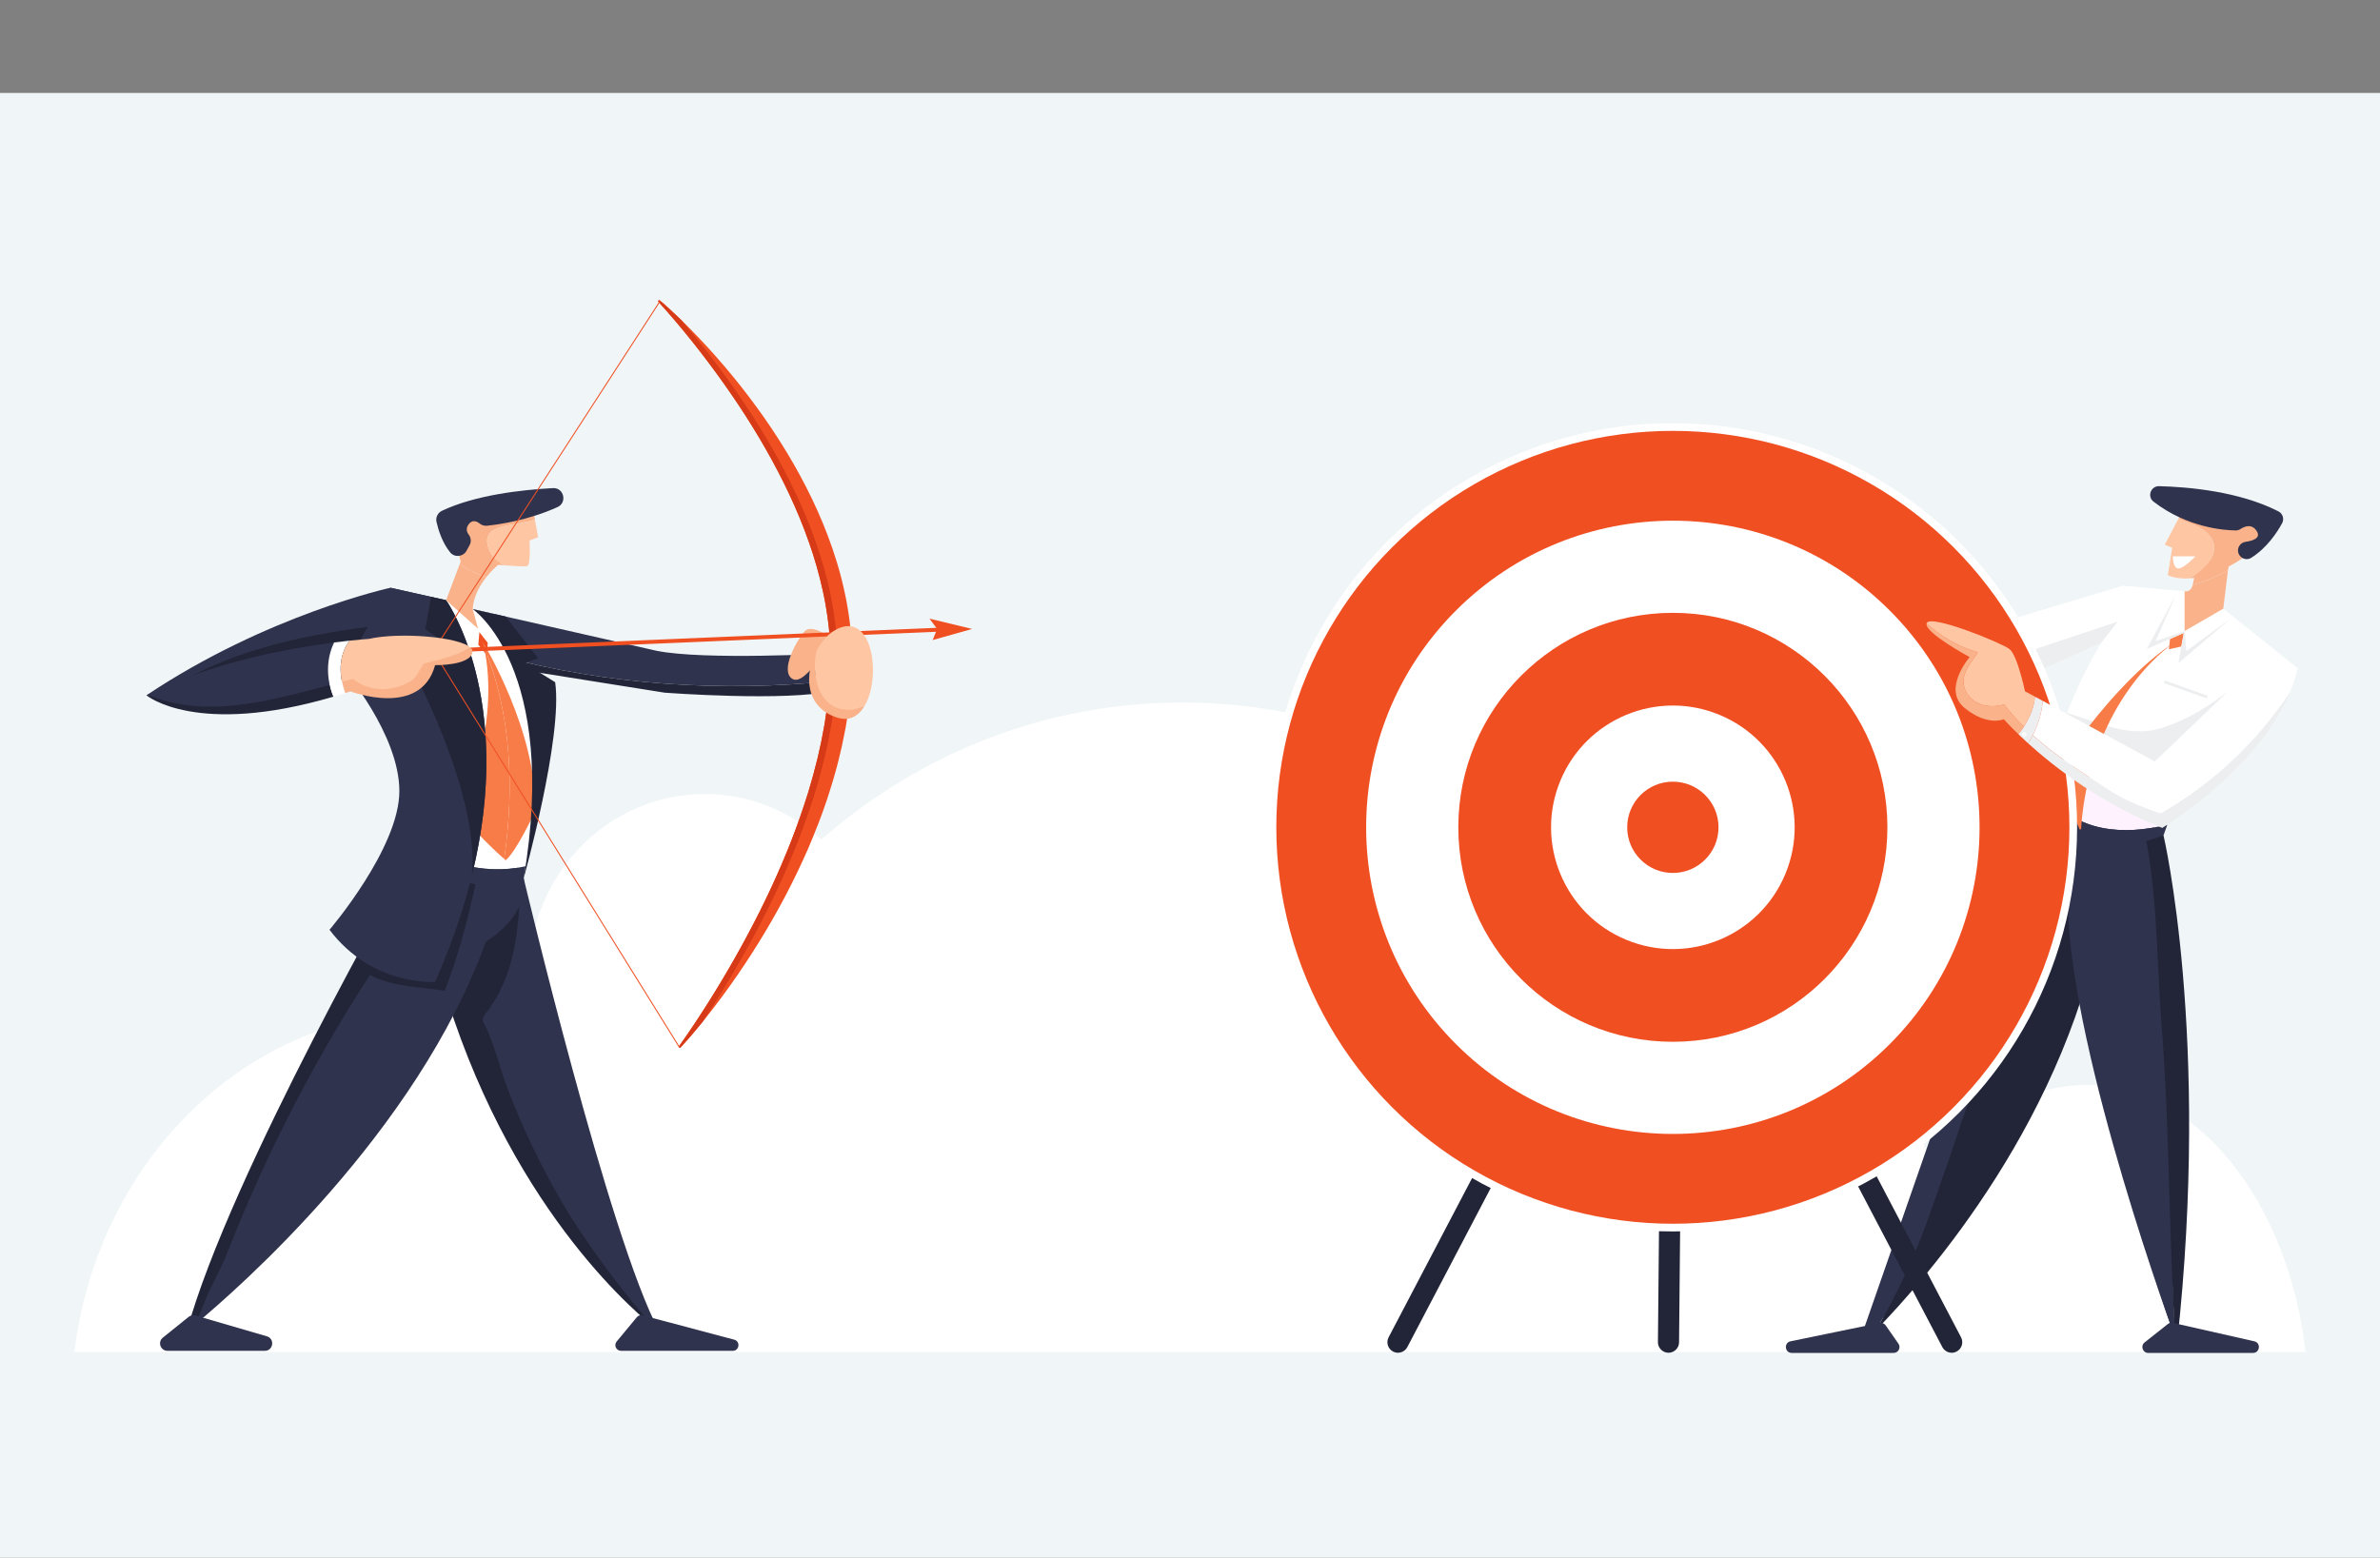 <?xml version="1.0" encoding="UTF-8"?>
<svg id="_1" data-name=" 1" xmlns="http://www.w3.org/2000/svg" viewBox="0 0 640 419">
  <rect x="0" y="0" width="640" height="419" fill="#808080" stroke="none"/>
  <defs>
    <style>
      .cls-1 {
        fill: #fec6a3;
      }

      .cls-2 {
        fill: #fff;
      }

      .cls-3 {
        fill: #edeeef;
      }

      .cls-4 {
        fill: #30334d;
      }

      .cls-5 {
        fill: #f04f22;
      }

      .cls-6 {
        fill: #f87c48;
      }

      .cls-7 {
        fill: #d63a16;
      }

      .cls-8 {
        fill: #222538;
      }

      .cls-9 {
        fill: #f9b28a;
      }

      .cls-10 {
        fill: #f0f5f7;
      }

      .cls-11 {
        fill: #fef2fe;
      }
    </style>
  </defs>
  <rect class="cls-10" y="25" width="640" height="394"/>
  <path class="cls-2" d="M20,363.659c6.333-51.635,46.53-91.454,95.205-91.454,10.232,0,20.084,1.775,29.333,5.034-1.49-4.729-2.305-9.772-2.305-15.012,0-26.87,21.177-48.652,47.299-48.652,12.03,0,23.004,4.628,31.351,12.236,26.182-22.98,60.06-36.847,97.071-36.847,71.766,0,131.766,52.111,146.654,121.778,6.336-11.498,16.115-18.898,27.112-18.898,12.091,0,22.718,8.93,28.902,22.435,10.642-13.936,24.791-22.435,40.322-22.435,29.694,0,54.326,31.067,59.055,71.815H20Z"/>
  <path class="cls-8" d="M550.874,214.842l-3.593,10.319c-3.342,26.554-10.757,51.206-19.63,76.099-1.002,3.007-2.005,6.015-3.007,9.022-2.255,6.265-4.26,12.28-6.516,18.545-3.8,10.244-8.255,19.944-13.794,29.099,13.837-14.154,52.348-57.893,61.553-114.66,11.277-69.54-15.014-28.423-15.014-28.423Z"/>
  <path class="cls-8" d="M549.559,214.842l-3.593,10.319c-3.342,26.554-10.757,51.206-19.63,76.099-1.002,3.007-2.005,6.015-3.007,9.022-2.255,6.265-4.26,12.28-6.516,18.545-3.8,10.244-8.255,19.944-13.794,29.099,13.837-14.154,52.348-57.893,61.553-114.66,11.277-69.54-15.014-28.423-15.014-28.423Z"/>
  <path class="cls-4" d="M524.644,310.281c1.002-3.007,2.005-6.015,3.007-9.022,8.873-24.893,16.288-49.545,19.63-76.099l-47.926,137.638s1.866-1.689,4.98-4.874c5.539-9.155,9.993-18.854,13.794-29.099,2.255-6.265,4.26-12.28,6.516-18.545Z"/>
  <path class="cls-4" d="M575.834,219.949c-8.144-6.056-22.087-14.662-24.96-5.107-4.113,13.677,5.24,22.409,5.24,22.409-2.088,35.842,24.816,111.628,28.823,122.684-1.767-27.949-1.452-55.774-3.656-83.986-1.43-18.589-1.03-37.843-5.447-55.999Z"/>
  <path class="cls-4" d="M577.572,219.949c-8.144-6.056-22.087-14.662-24.96-5.107-4.113,13.677,5.24,22.409,5.24,22.409-2.088,35.842,23.079,111.628,27.085,122.684-1.767-27.949.286-55.774-1.919-83.986-1.43-18.589-1.03-37.843-5.447-55.999Z"/>
  <path class="cls-8" d="M581.782,224.699s-2.435-2.138-5.948-4.75c4.417,18.156,4.017,37.411,5.447,55.999,2.204,28.213,1.889,56.038,3.656,83.986.321.887.497,1.36.497,1.36,9.021-82.696-3.652-136.596-3.652-136.596Z"/>
  <path class="cls-2" d="M565.075,172.907s-5.116,7.986-9.209,18.887c8.257,2.455,16.336,6.661,24.914,4.211,8.719-2.654,16.147-7.888,22.936-13.751,3.754-5.7-38.641-9.347-38.641-9.347Z"/>
  <path class="cls-11" d="M582.818,221.798c.899-2.468,2.33-6.292,4.089-10.612-11.843-1.965-22.716-7.686-32.892-13.989-1.616,5.234-2.833,10.89-3.1,16.514,7.317,10.062,20.083,11.107,31.902,8.087Z"/>
  <path class="cls-4" d="M550.915,213.712c-.018.377-.032.754-.041,1.13,0,0,2.172,20.55,30.908,9.857,0,0,.373-1.084,1.035-2.901-11.82,3.02-24.586,1.975-31.902-8.087Z"/>
  <path class="cls-3" d="M580.78,196.005c-8.578,2.451-16.656-1.756-24.914-4.211-.651,1.734-1.277,3.542-1.851,5.403,10.176,6.303,21.048,12.024,32.892,13.989,4.358-10.708,10.72-24.453,15.927-28.088.41-.286.701-.568.883-.845-6.789,5.863-14.217,11.097-22.936,13.751Z"/>
  <path class="cls-2" d="M617.87,179.757l-25.228-20.216-21.719-2.005-35.085,10.525,12.196,12.53,17.041-7.685,33.916,13.199-5.326,5.098c4.065,2.584,8.06,5.211,11.939,8.026,3.712-4.034,7.104-8.363,10.143-12.94.893-2.125,1.617-4.306,2.124-6.534Z"/>
  <polygon class="cls-6" points="587.233 170.255 586.587 173.889 583.244 174.64 583.537 171.859 587.233 170.255"/>
  <path class="cls-6" d="M584.153,173.122c-17.315,11.865-31.566,35.222-31.566,35.222l6.725,14.869.316-.313c1.202-18.94,9.49-38.111,24.526-49.778Z"/>
  <polygon class="cls-3" points="564.997 172.943 569.503 167.185 543.44 175.873 548.034 180.592 564.997 172.943"/>
  <g>
    <g>
      <path class="cls-8" d="M462.745,242.57c.672-.353,1.442-.422,2.165-.197.725.226,1.318.721,1.67,1.394l60.763,115.939c.352.672.422,1.441.196,2.166-.226.724-.721,1.317-1.393,1.67-.414.217-.865.326-1.318.326-.381,0-.763-.077-1.125-.233h-0c-.596-.257-1.091-.715-1.392-1.291l-60.763-115.939c-.353-.672-.422-1.441-.196-2.166.226-.724.721-1.317,1.392-1.669Z"/>
      <path class="cls-8" d="M373.408,359.706l60.763-115.939c.352-.673.945-1.167,1.67-1.394.725-.226,1.494-.156,2.165.196.673.352,1.167.945,1.394,1.67.226.724.156,1.494-.196,2.165l-60.763,115.939c-.301.576-.796,1.034-1.393,1.291l-0.0 0c-.361.155-.743.233-1.125.233-.453,0-.904-.109-1.318-.326-.672-.352-1.167-.945-1.393-1.669-.226-.725-.157-1.494.196-2.166Z"/>
      <path class="cls-8" d="M447.921,228.106c.542-.531,1.249-.816,2.016-.813.759.007,1.47.309,2.002.851.532.542.82,1.258.813,2.017l-1.24,130.891c-.007.759-.309,1.47-.851,2.001-.535.525-1.24.813-1.988.813h-.028c-.86-.008-1.661-.399-2.197-1.073-.404-.508-.624-1.146-.617-1.795l1.24-130.891c.007-.759.309-1.47.851-2.001Z"/>
    </g>
    <circle class="cls-2" cx="449.844" cy="222.531" r="108.704"/>
    <circle class="cls-5" cx="449.844" cy="222.531" r="106.634"/>
    <circle class="cls-2" cx="449.844" cy="222.531" r="82.476" transform="translate(-25.597 383.266) rotate(-45)"/>
    <circle class="cls-5" cx="449.844" cy="222.531" r="57.691"/>
    <circle class="cls-2" cx="449.844" cy="222.531" r="32.749" transform="translate(72.105 552.974) rotate(-67.5)"/>
    <circle class="cls-5" cx="449.844" cy="222.531" r="12.278"/>
  </g>
  <path class="cls-3" d="M615.746,186.291c-3.039,4.576-6.431,8.906-10.143,12.94.496.36.99.722,1.482,1.088,3.46-4.264,6.542-8.986,8.661-14.028Z"/>
  <path class="cls-9" d="M599.325,152.357l-9.356-2.84s.899,3.07-.347,7.814c3.354-.897,6.518-2.254,9.49-3.957l.212-1.017Z"/>
  <path class="cls-9" d="M589.622,157.331c-.449,1.711-1.387,1.751-2.177,1.731l.017,10.671,10.394-6.012,1.255-10.346c-2.972,1.703-6.136,3.061-9.49,3.957Z"/>
  <path class="cls-4" d="M582.961,356.127l-6.262,4.961c-1.175.931-.517,2.823.983,2.823h28.167c1.887,0,2.19-2.709.35-3.126l-21.905-4.961c-.467-.106-.957.006-1.332.303Z"/>
  <path class="cls-4" d="M507.071,356.497l3.434,4.927c.731,1.049-.019,2.487-1.298,2.487h-27.385c-1.906,0-2.186-2.748-.319-3.133l23.951-4.927c.62-.127,1.256.126,1.617.645Z"/>
  <path class="cls-1" d="M593.812,143.628c-1.803-2.028-5.024-2.842-8.025-4.079l-3.67,6.961,2.005.835-1.169,7.351s1.93,1.11,5.753.876c4.766-2.344,9.2-7.646,5.106-11.945Z"/>
  <path class="cls-9" d="M609.85,139.159l-22.889-1.838-1.175,2.228c3,1.237,6.222,2.051,8.025,4.079,4.094,4.299-.34,9.6-5.106,11.945,2.64-.161,6.183-.963,10.62-3.215,10.86-5.513,10.525-13.199,10.525-13.199Z"/>
  <path class="cls-4" d="M601.168,142.677c-2.901-.03-12.912-.676-22.068-7.743-1.774-1.369-.742-4.22,1.499-4.163,7.759.196,21.53,1.369,32.086,6.779,1.169.599,1.621,2.04.992,3.193-1.352,2.48-4.07,6.617-8.27,9.277-2.008,1.272-4.411-.92-3.327-3.035l0-0c.346-.675.998-1.146,1.751-1.245,1.648-.216,4.321-.883,3.012-2.906-1.378-2.13-3.415-1.159-4.346-.54-.393.261-.857.388-1.328.383Z"/>
  <path class="cls-2" d="M584.289,149.642h6.093s-3.086,3.258-4.59,3.258c-1.504,0-1.504-3.258-1.504-3.258Z"/>
  <polygon class="cls-3" points="587.233 170.255 585.787 178.383 600.077 166.183 587.922 175.121 587.463 169.733 579.652 172.448 585.291 159.667 577.272 174.578 587.233 170.255"/>
  <path class="cls-3" d="M593.279,187.779c-.042,0-.084-.007-.126-.022l-11.024-3.928c-.196-.07-.298-.285-.228-.48.07-.195.284-.297.48-.228l11.024,3.928c.196.07.298.285.228.48-.055.154-.2.25-.354.25Z"/>
  <path class="cls-9" d="M538.929,189.489c-3.508,1.002-7.769.501-10.024-3.007-2.506-4.26.752-7.769,3.007-11.027-5.276-1.477-9.838-4.201-13.842-7.717-.507,2.488,11.586,9.012,11.586,9.012,0,0-7.518,8.688-1.337,13.7,6.182,5.012,10.525,3.007,10.525,3.007,0,0,1.364,1.574,3.94,4.063.503-.651.986-1.329,1.437-2.027-1.869-1.854-3.64-3.837-5.294-6.003Z"/>
  <path class="cls-1" d="M544.526,185.939s-2.005-9.69-4.177-11.361c-2.172-1.671-21.051-9.356-22.22-7.017-.028.056-.046.116-.058.177,4.004,3.516,8.566,6.24,13.842,7.717-2.255,3.258-5.513,6.766-3.007,11.027,2.255,3.509,6.516,4.01,10.024,3.007,1.653,2.167,3.425,4.15,5.294,6.003,1.598-2.472,2.793-5.22,3.01-8.09l-2.707-1.464Z"/>
  <path class="cls-3" d="M547.233,187.402c-.279,3.682-2.162,7.163-4.448,10.117.747.722,1.599,1.522,2.547,2.382,2.267-3.307,3.6-7.316,3.994-11.368l-2.093-1.132Z"/>
  <path class="cls-2" d="M581.031,218.81c9.198-5.22,17.469-11.86,24.573-19.58-3.878-2.816-7.874-5.442-11.939-8.026l-14.221,13.614-30.117-16.283c-.312,3.21-1.216,6.392-2.705,9.221,5.802,5.216,12.414,9.455,19.373,14.037,4.761,3.258,9.774,5.263,15.036,7.017Z"/>
  <path class="cls-3" d="M581.031,218.81c-5.263-1.754-10.275-3.759-15.036-7.017-6.959-4.582-13.571-8.821-19.373-14.037-.39.741-.818,1.46-1.289,2.146,7.06,6.406,19.588,16.202,36.116,22.793,0,0,14.703-8.903,25.637-22.376-.492-.366-.986-.728-1.482-1.088-7.104,7.72-15.375,14.359-24.573,19.58Z"/>
  <path class="cls-2" d="M544.934,197.546c0,.343-.278.622-.622.622-.343,0-.622-.278-.622-.622,0-.343.278-.622.622-.622.343,0,.622.278.622.622Z"/>
  <path class="cls-9" d="M135.969,150.332l-12.084.706-.283.75c2.189,1.492,4.637,2.631,7.203,3.412,2.434-3.045,5.164-4.867,5.164-4.867Z"/>
  <path class="cls-9" d="M131.206,146.892c-1.611-6.212,7.18-5.223,12.634-7.12l-.55-3.024c-25.579-3.44-19.405,14.289-19.405,14.289,0,0,6.459.639,11.628,1.024-2.047-1.131-3.652-2.766-4.307-5.17Z"/>
  <path class="cls-1" d="M141.79,152.272c.97-.441.617-6.88.617-6.88l2.293-.882-.862-4.739c-5.453,1.897-14.244.908-12.634,7.12.656,2.404,2.26,4.039,4.307,5.17,3.2.238,5.906.379,6.277.211Z"/>
  <path class="cls-4" d="M130.97,141.406c3.005-.301,10.927-1.391,18.935-5,2.704-1.218,1.74-5.276-1.222-5.115-8.623.469-20.983,1.9-29.832,6.098-1.133.538-1.751,1.781-1.473,3.004.488,2.149,1.542,5.564,3.664,8.172,1.196,1.471,3.51,1.241,4.415-.425l.838-1.543c.487-.897.364-1.981-.254-2.793-.517-.679-.842-1.64-.039-2.748,1.032-1.424,2.288-.805,3.04-.197.539.436,1.239.616,1.929.547Z"/>
  <path class="cls-8" d="M43.314,186.746l60.472-4.289c-1.289-4.698-2.752-9.321-4.599-13.867-19.265,2.47-39.682,7.017-55.873,18.156Z"/>
  <path class="cls-8" d="M43.051,185.408l60.472-4.289c-1.289-4.698-2.752-9.321-4.599-13.867-19.265,2.47-39.682,7.017-55.873,18.156Z"/>
  <path class="cls-4" d="M139.938,177.851c29.01,7.026,59.765,8.417,89.609,4.683.996-3.162-5.462-6.8-5.462-6.8,0,0-34.753,1.94-47.63-.706l-49.35-11.202-7.145-2.382-14.951-3.352s-33.165,7.233-65.624,28.931l3.93-.279c16.191-11.139,36.608-15.686,55.873-18.156,1.847,4.546,3.31,9.169,4.599,13.867l35.093-2.489,1.911.304c.247-.699.055-1.514-.852-2.421Z"/>
  <path class="cls-8" d="M139.938,177.851c.908.908,1.099,1.722.852,2.421l37.958,6.046s32.812,2.47,45.337-.529c3.531-.846,5.071-2.014,5.462-3.255-29.844,3.734-60.599,2.342-89.609-4.683Z"/>
  <path class="cls-8" d="M138.935,291.616c-2.117-5.822-2.232-10.663-5.143-16.22-.265-.529-1.056-1.976-.791-2.505,8.407-10.562,7.477-22.317,7.648-35.143-11.962.762-23.644,19.752-23.644,19.752,16.4,62.461,51.181,93.283,58.763,99.402-4.987-9.571-12.495-21.001-19.492-31.923-6.88-11.378-12.842-21.455-17.341-33.363Z"/>
  <path class="cls-4" d="M140.827,236.243c-.328-.009-.655-0-.981.021-.172,12.826-1.028,26.022-9.434,36.584-.265.529-.794,1.323-.529,1.852,2.911,5.557,4.234,11.643,6.351,17.465,4.498,11.908,10.055,23.286,16.935,34.664,6.997,10.922,14.438,20.849,22.599,30.073.956.771,1.481,1.151,1.481,1.151-13.495-25.138-36.422-121.81-36.422-121.81Z"/>
  <path class="cls-4" d="M140.827,236.243c-.557-4.124-5.876-5.657-11.65-5.937-2.73,12.18-5.288,23.53-9.956,35.201-6.615-1.058-14.683-1.044-20.769-4.22-15.083,23.286-27.394,47.122-37.714,73.319-1.852,5.028-5.137,11.39-6.989,16.418-.719,1.709-.453,3.334-1.131,5.093,11.285-9.362,59.601-51.591,78.032-102.85,0,0,11.596-6.527,10.178-17.023Z"/>
  <path class="cls-8" d="M61.348,336.355c10.32-26.197,23.021-50.806,38.104-74.092,6.086,3.175,13.495,3.175,20.111,4.234,4.668-11.671,7.278-23.96,10.008-36.14-8.922-.433-19.872,2.005-19.872,2.005,0,0-48.086,83.882-59.464,125.691,0,0,.851-.667,2.383-1.937.678-1.759,1.396-3.499,2.116-5.207,1.852-5.028,4.763-9.526,6.615-14.554Z"/>
  <path class="cls-2" d="M141.336,233.012c1.49-9.753,5.549-38.667,2.483-45.737-3.705-8.542-10.935-22.136-10.935-22.136l-5.78-1.312c-2.415-.946-4.799-1.753-7.145-2.382l-3.598-.807s14.94,43.789,7.184,71.766c5.833,1.618,11.989,1.91,17.79.608Z"/>
  <polygon class="cls-5" points="128.912 170.045 128.627 173.422 131.007 176.33 131.147 172.884 128.912 170.045"/>
  <path class="cls-6" d="M130.071,173.617c4.842,21.721-6.01,44.721-6.01,44.721,2.322,4.412,9.736,11.134,11.518,12.716,2.817-19.494,1.855-39.38-5.508-57.436Z"/>
  <path class="cls-6" d="M129.887,172.814c.064.267.125.535.184.803,7.363,18.057,8.325,37.943,5.508,57.436.249.221.389.343.389.343,2.955-2.424,7.871-13.059,7.871-13.059.858-21.301-13.952-45.523-13.952-45.523Z"/>
  <path class="cls-4" d="M123.546,232.404c-.365,1.316-.779,2.598-1.249,3.839,0,0,13.597,5.292,18.53,0,0,0,.199-1.201.509-3.231-5.801,1.302-11.957,1.01-17.79-.608Z"/>
  <path class="cls-8" d="M127.104,163.827s23.249,15.789,13.723,72.416c0,0,10.578-37.928,8.461-52.746l-8.291-5.116,3.705-1.323-8.732-11.219-8.865-2.012Z"/>
  <path class="cls-4" d="M119.96,161.445s26.241,36.517-2.955,102.67c0,0-16.759,1.323-28.402-14.024,0,0,18.787-21.934,18.787-37.296,0-15.362-15.083-32.826-15.083-32.826l12.701-21.875,14.951,3.352Z"/>
  <path class="cls-8" d="M126.884,235.535c11.816-48.008-6.924-74.09-6.924-74.09l-4.053-.909-1.548,8.746,5.601,3.792-10.261,4.6s19.477,35.103,17.185,57.86Z"/>
  <path class="cls-9" d="M123.602,151.787l-3.642,9.659,8.6,7.674-1.455-5.292c.226-3.395,1.881-6.353,3.701-8.628-2.566-.781-5.014-1.92-7.203-3.412Z"/>
  <path class="cls-4" d="M89.842,172.814c-11.955,1.541-33.149,5.334-50.181,14.071,11.449,7.61,33.164,2.281,49.178-1.954-.856-3.808-.706-8.59,1.003-12.117Z"/>
  <path class="cls-8" d="M39.661,186.885c-.092.047-.185.092-.276.139,0,0,13.373,11.241,50.29.361-.429-1.02-.762-2.081-1.005-3.162-16.014,4.235-33.203,9.277-49.008,2.662Z"/>
  <path class="cls-2" d="M94.017,172.32c-1.214.13-2.617.293-4.175.494-2.195,4.529-2.107,9.961-.167,14.571,1.042-.307,2.099-.628,3.178-.971-1.825-4.724-1.87-10.12,1.164-14.094Z"/>
  <path class="cls-4" d="M50.74,354.203l-6.954,5.598c-1.464,1.179-.631,3.543,1.249,3.543h26.169c2.304,0,2.769-3.26.557-3.904l-19.215-5.598c-.625-.182-1.299-.047-1.806.361Z"/>
  <path class="cls-4" d="M171.244,354.304l-5.419,6.54c-.824.995-.117,2.501,1.176,2.501h30.043c1.787,0,2.119-2.543.392-3.002l-24.624-6.54c-.576-.153-1.187.043-1.567.501Z"/>
  <path class="cls-9" d="M223.688,171.765s-5.292-4.102-7.277-1.985c-1.985,2.117-6.88,10.717-3.308,12.834s10.585-10.849,10.585-10.849Z"/>
  <path class="cls-5" d="M177.429,80.81c.908.763,1.787,1.547,2.656,2.346.87.797,1.73,1.605,2.583,2.421,1.698,1.64,3.355,3.322,4.992,5.026,3.272,3.41,6.396,6.965,9.403,10.624,6.001,7.326,11.48,15.119,16.241,23.381,2.373,4.134,4.572,8.382,6.519,12.758,1.962,4.369,3.674,8.865,5.09,13.47l.269.862.25.869c.164.58.339,1.157.494,1.74.304,1.168.61,2.335.873,3.515.14.588.275,1.176.393,1.77l.365,1.777c.215,1.191.442,2.381.614,3.581.199,1.196.332,2.403.481,3.607.109,1.21.244,2.417.307,3.632.093,1.212.123,2.43.166,3.646.013.609.008,1.218.013,1.827l.001.914-.025.914c-.022.608-.021,1.223-.062,1.825l-.127,1.805-.127,1.805-.064.903c-.02.301-.064.599-.096.898l-.413,3.59c-.059.6-.163,1.192-.254,1.787l-.28,1.782-.286,1.781c-.106.591-.234,1.178-.349,1.767-.242,1.176-.464,2.357-.723,3.528-.564,2.331-1.085,4.672-1.765,6.968-.615,2.315-1.378,4.582-2.087,6.864-.789,2.254-1.545,4.52-2.432,6.734-.832,2.236-1.775,4.424-2.684,6.624-.978,2.17-1.933,4.349-2.979,6.485-4.105,8.577-8.857,16.807-14.083,24.694-2.623,3.938-5.357,7.796-8.235,11.542-2.875,3.747-5.852,7.41-9.063,10.879-.099.107-.267.114-.374.014-.099-.092-.112-.241-.036-.348l.005-.007c5.436-7.65,10.408-15.608,15.019-23.731,4.595-8.132,8.826-16.452,12.477-24.995.937-2.125,1.781-4.287,2.649-6.437.816-2.169,1.667-4.325,2.405-6.519.788-2.177,1.456-4.39,2.178-6.584.634-2.22,1.323-4.424,1.863-6.665l.432-1.673c.071-.279.15-.556.215-.837l.189-.842.759-3.367c.232-1.126.429-2.257.645-3.385.103-.565.218-1.128.312-1.694l.253-1.701.259-1.7c.084-.567.183-1.132.235-1.702l.377-3.413c.028-.285.07-.568.087-.854l.056-.855.113-1.71.113-1.71c.037-.57.041-1.131.063-1.696l.027-.847.002-.848c-.002-.565.005-1.131-.004-1.696-.036-1.131-.057-2.263-.14-3.394-.053-1.132-.176-2.261-.271-3.391-.14-1.127-.246-2.258-.419-3.382-.145-1.128-.345-2.249-.532-3.372l-.322-1.679c-.103-.56-.224-1.118-.349-1.675-.478-2.231-1.049-4.446-1.671-6.65-.618-2.205-1.329-4.387-2.089-6.555-.756-2.169-1.579-4.319-2.453-6.451-.865-2.136-1.818-4.238-2.786-6.336-.969-2.097-2.002-4.168-3.073-6.221-4.275-8.22-9.225-16.125-14.621-23.738-5.407-7.604-11.225-14.967-17.535-21.91l-.004-.005c-.098-.108-.09-.276.018-.374.099-.09.249-.091.349-.007Z"/>
  <path class="cls-7" d="M199.473,257.679c4.595-8.132,8.826-16.452,12.477-24.995.937-2.125,1.781-4.287,2.649-6.437.816-2.169,1.667-4.325,2.405-6.519.788-2.177,1.456-4.39,2.178-6.584.634-2.22,1.323-4.424,1.863-6.665l.432-1.673c.071-.279.15-.556.215-.837l.189-.842.759-3.367c.232-1.126.428-2.257.645-3.385.103-.565.218-1.128.312-1.694l.253-1.701.259-1.7c.085-.567.183-1.132.235-1.702l.377-3.413c.028-.285.07-.568.087-.854l.056-.855.113-1.71.113-1.71c.037-.57.041-1.131.063-1.696l.027-.847.002-.848c-.002-.565.005-1.131-.004-1.696-.036-1.131-.057-2.263-.14-3.394-.053-1.132-.176-2.261-.271-3.391-.14-1.127-.246-2.258-.419-3.382-.145-1.128-.345-2.249-.532-3.372l-.322-1.679c-.103-.56-.224-1.118-.349-1.675-.478-2.231-1.049-4.446-1.671-6.65-.618-2.205-1.329-4.387-2.089-6.555-.756-2.169-1.579-4.319-2.453-6.451-.865-2.136-1.818-4.238-2.786-6.336-.969-2.097-2.002-4.168-3.073-6.221-4.275-8.22-9.225-16.125-14.621-23.738-4.103-5.77-8.445-11.401-13.057-16.816-.243-.238-.485-.477-.729-.713-.853-.816-1.714-1.624-2.583-2.421-.869-.799-1.747-1.583-2.656-2.346-.1-.084-.249-.083-.349.007-.108.098-.116.266-.018.374l.004.005c6.309,6.943,12.128,14.306,17.535,21.91,5.396,7.613,10.346,15.518,14.621,23.738,1.071,2.053,2.104,4.124,3.073,6.221.968,2.098,1.921,4.2,2.786,6.336.874,2.132,1.697,4.282,2.453,6.451.76,2.168,1.471,4.35,2.089,6.555.622,2.203,1.193,4.419,1.671,6.65.125.557.246,1.114.349,1.675l.322,1.679c.187,1.123.386,2.244.532,3.372.172,1.125.279,2.255.419,3.382.095,1.13.218,2.259.271,3.391.083,1.131.104,2.263.14,3.394.009.566.002,1.131.004,1.696l-.002.848-.027.847c-.022.566-.026,1.127-.063,1.696l-.113,1.71-.113,1.71-.056.855c-.017.285-.059.569-.087.854l-.377,3.413c-.052.57-.15,1.135-.235,1.702l-.259,1.7-.253,1.701c-.094.566-.209,1.129-.312,1.694-.217,1.128-.413,2.26-.645,3.385l-.759,3.367-.189.842c-.065.28-.144.558-.215.837l-.432,1.673c-.54,2.24-1.229,4.445-1.863,6.665-.722,2.195-1.39,4.408-2.178,6.584-.738,2.194-1.589,4.349-2.405,6.519-.868,2.15-1.712,4.312-2.649,6.437-3.65,8.543-7.881,16.863-12.477,24.995-4.611,8.123-9.582,16.08-15.019,23.731l-.005.007c-.076.107-.063.256.036.348.107.099.275.093.374-.014,2.081-2.248,4.063-4.578,5.983-6.96,3.702-5.585,7.187-11.304,10.482-17.111Z"/>
  <path class="cls-5" d="M182.607,281.684c-.044,0-.087-.022-.112-.063l-66.156-106.478.046-.07,60.949-94.076c.04-.061.121-.079.183-.039.061.04.079.122.039.183l-60.904,94.005,66.068,106.336c.038.062.02.144-.042.182-.022.013-.046.02-.07.02Z"/>
  <path class="cls-5" d="M116.338,175.673c-.282,0-.516-.222-.528-.507-.012-.292.214-.539.506-.551l140.823-5.97c.301-.011.539.214.551.506.012.292-.214.539-.506.551l-140.823,5.97c-.008 0-.015.001-.023.001Z"/>
  <polygon class="cls-5" points="261.395 169.174 249.951 166.407 252.002 169.174 250.811 172.159 261.395 169.174"/>
  <path class="cls-9" d="M226.928,189.814c-6.621-.913-8.905-8.306-7.315-14.843-3.379,6.341-3.221,15.384,5.662,18.095,3.29,1.004,5.727-.569,7.305-3.328-1.706.965-3.435.411-5.652.075Z"/>
  <path class="cls-1" d="M225.276,169.119c-2.25,1.055-4.26,3.221-5.662,5.852-1.59,6.536.496,14.933,7.117,15.846,2.217.336,4.144-.114,5.85-1.079,4.452-7.782,2.071-25.015-7.305-20.62Z"/>
  <path class="cls-9" d="M110.385,182.297c-4.763,2.911-10.864,3.179-15.363-.526-.995.242-2.212.533-3.218.792.214,1.033.665,2.858,1.049,3.851.463-.147.925-.294,1.395-.448,0,0,18.876,7.233,22.757-7.056,0,0,9.526.176,10.055-3.528.057-.4-.115-.779-.477-1.135-3.67,1.983-7.866,2.03-12.11,2.973-.794,0-2.236,4.018-4.088,5.077Z"/>
  <path class="cls-1" d="M99.187,171.853s-1.915.117-5.171.467c-2.396,3.139-2.87,7.165-2.065,11.046,1.006-.258,2.007-.51,3.002-.752,4.498,3.705,10.849,3.44,15.612.529,1.852-1.058,2.911-4.763,3.705-4.763,4.244-.943,8.643-2.151,12.313-4.134-2.994-2.941-19.055-4.282-27.396-2.393Z"/>
</svg>